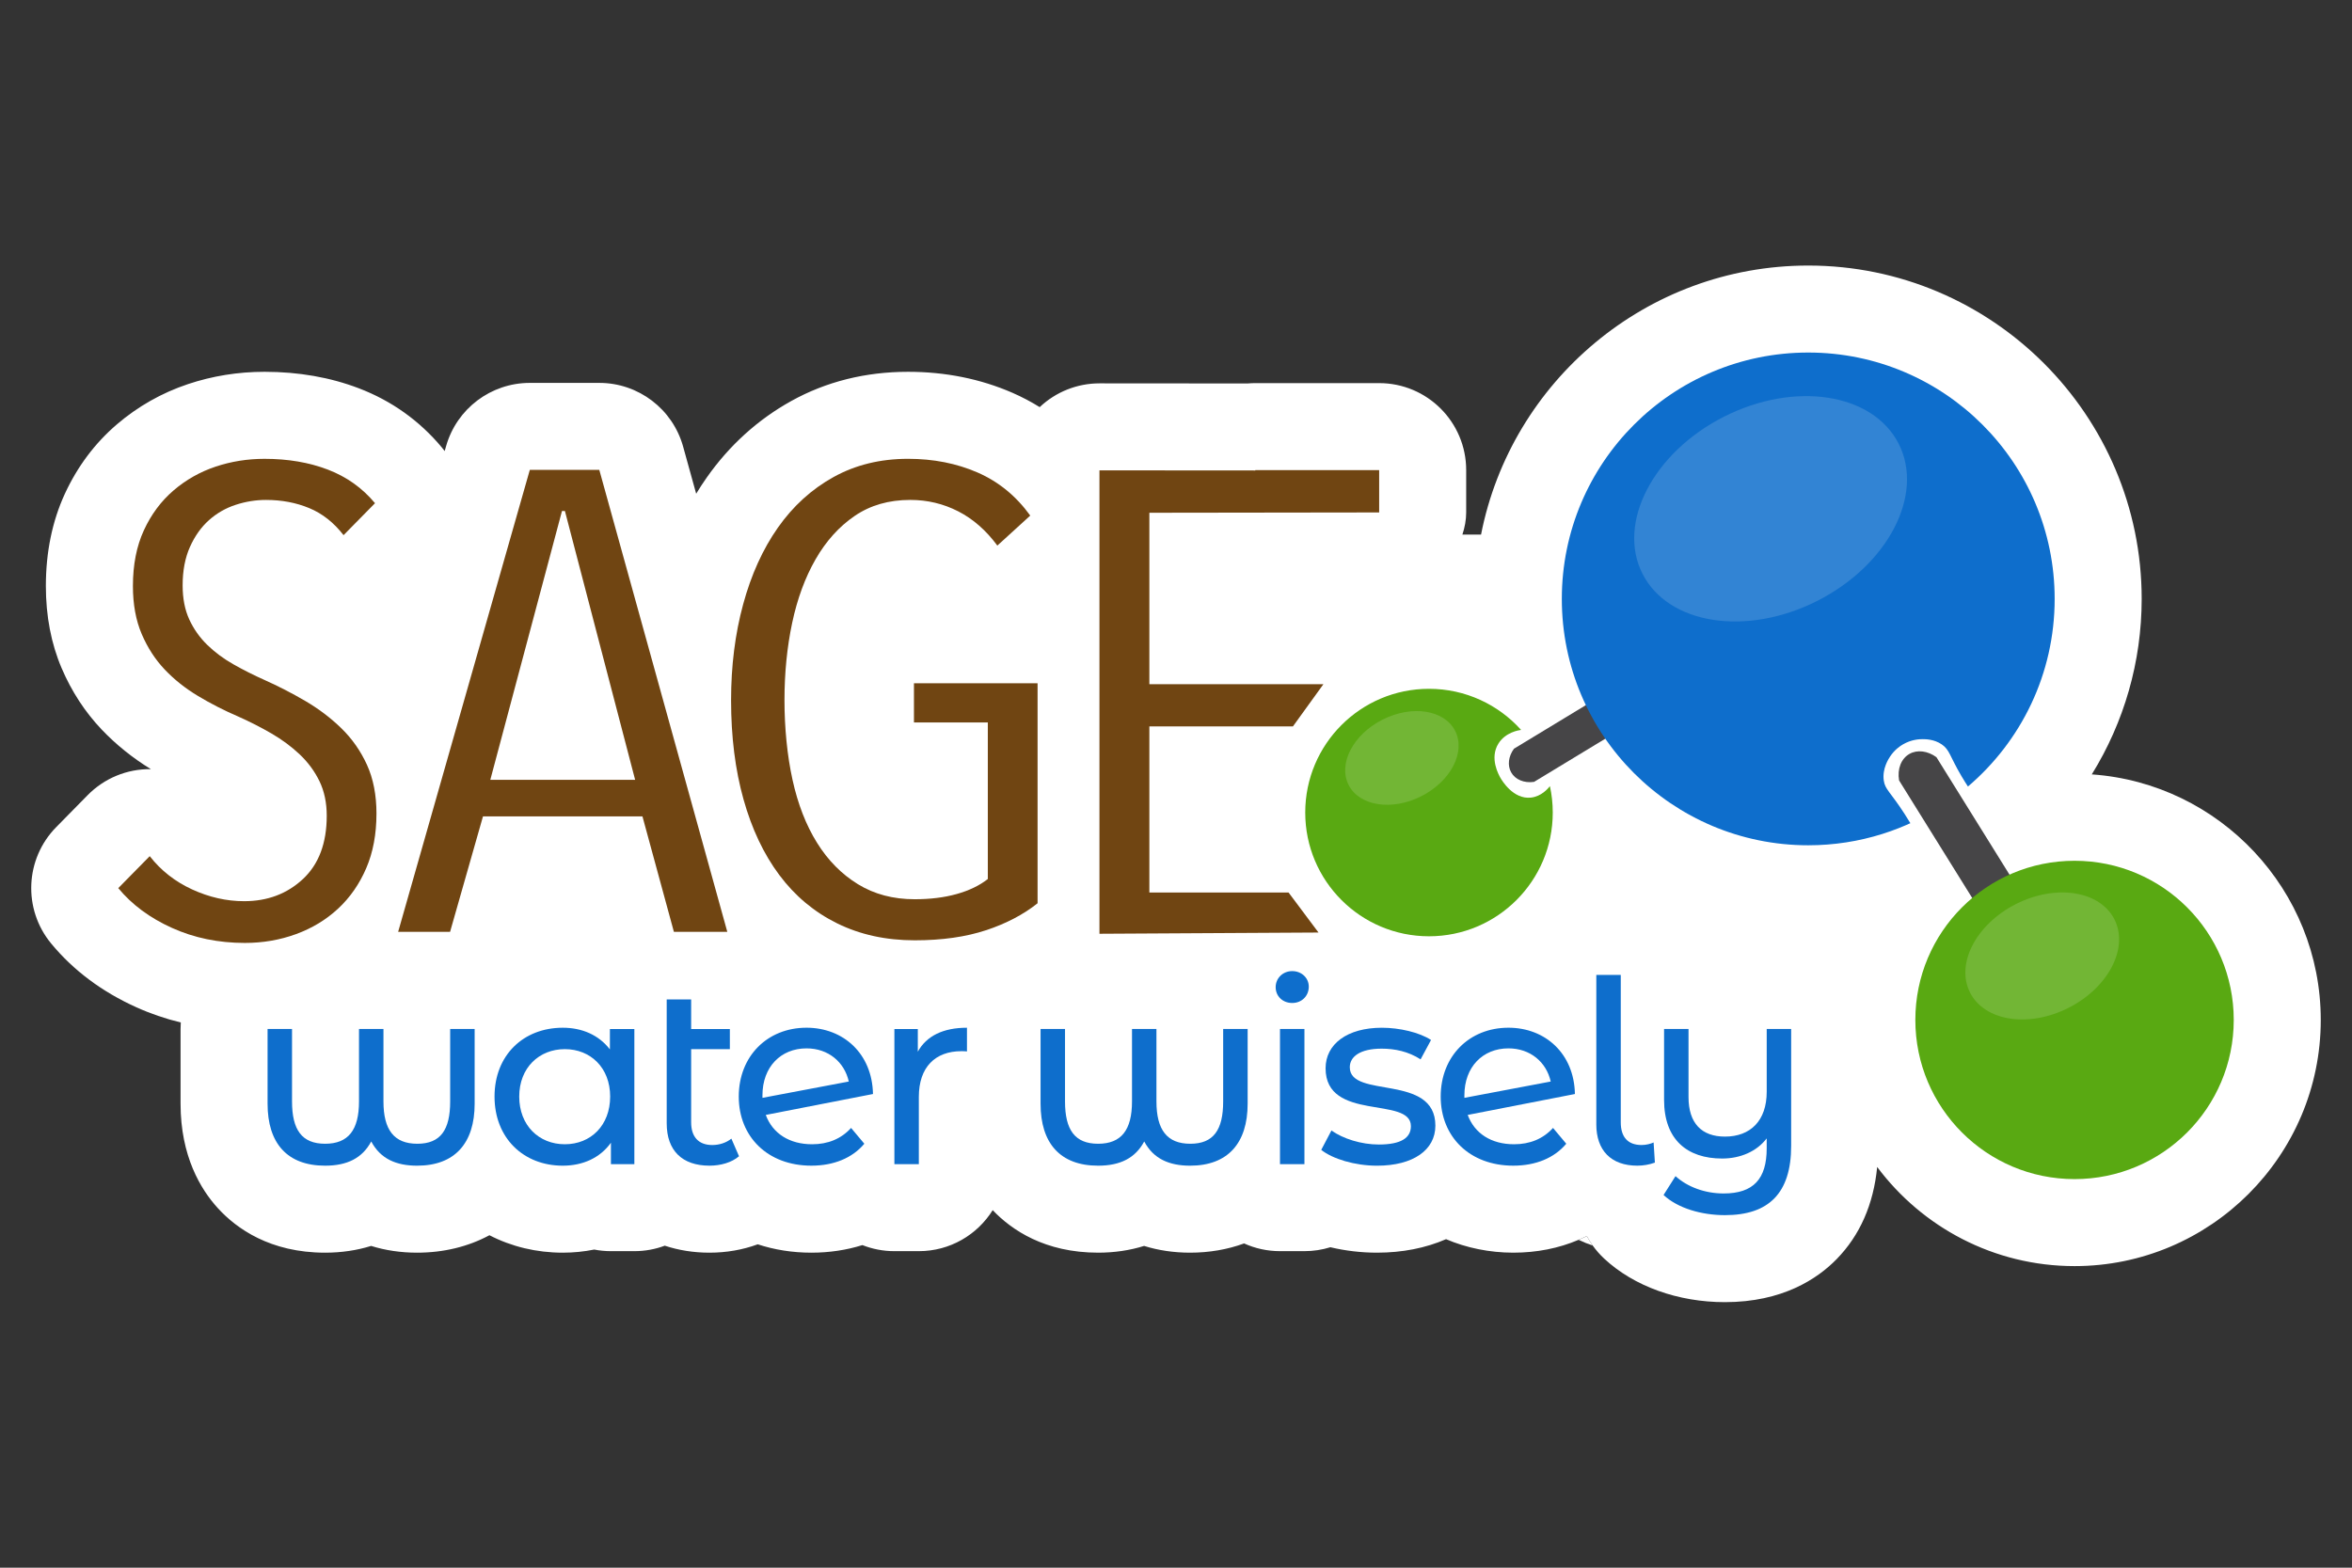 <svg xmlns="http://www.w3.org/2000/svg" id="Layer_1" data-name="Layer 1" viewBox="0 0 1500 1000"><rect x="0" y="0" width="1500" height="1000" fill="#333333" stroke="none"/><defs><style>      .cls-1, .cls-2 {        fill: #fff;      }      .cls-3 {        fill: #59a912;      }      .cls-2 {        opacity: .15;      }      .cls-4 {        fill: #464547;      }      .cls-5 {        fill: #704512;      }      .cls-6 {        fill: #0e6ecc;      }    </style></defs><g><path class="cls-1" d="M1480.08,650.6c0,86.59-70.45,157.03-157.03,157.03-51.46,0-97.21-24.88-125.87-63.23-2.33,23.84-11,43.56-25.85,58.77-12.22,12.52-34.51,27.45-71.25,27.45-29.96,0-58-10.1-76.94-27.71-2.78-2.59-5.25-5.4-7.38-8.4-1.4-1.95-2.66-3.98-3.77-6.07-1.71.86-3.46,1.67-5.23,2.42-12.61,5.39-26.69,8.2-41.66,8.2s-29.97-3.05-42.87-8.61c-13.01,5.67-27.95,8.61-44.03,8.61-10.11,0-20.19-1.21-29.75-3.47-5.23,1.62-10.78,2.5-16.54,2.5h-15.59c-8.16,0-15.91-1.76-22.89-4.92-10.6,3.87-22.22,5.89-34.45,5.89-10.39,0-20.23-1.47-29.32-4.31-9.1,2.84-18.94,4.31-29.32,4.31-33.99,0-55.2-14.46-67.24-27.13-9.8,15.71-27.23,26.16-47.11,26.16h-15.59c-7.2,0-14.08-1.37-20.4-3.87-10.16,3.19-21.1,4.84-32.56,4.84-12.11,0-23.6-1.86-34.19-5.34-9.56,3.51-19.98,5.34-30.78,5.34-10.16,0-19.73-1.56-28.5-4.46-6.05,2.26-12.59,3.49-19.42,3.49h-14.94c-3.64,0-7.2-.35-10.65-1.02-6.47,1.31-13.18,1.99-20.05,1.99-16.74,0-32.69-3.85-46.77-11.13-13.51,7.28-29.24,11.13-46.14,11.13-10.38,0-20.22-1.47-29.31-4.31-9.11,2.84-18.95,4.31-29.33,4.31-35.1,0-56.56-15.42-68.39-28.36-10.87-11.88-23.82-33.1-23.82-66.66v-47.66c0-1.4.05-2.79.15-4.16-9.79-2.36-19.28-5.61-28.4-9.73-21.91-9.87-40.17-23.55-54.29-40.66-18.09-21.92-16.69-53.97,3.24-74.23l20.06-20.4c10.64-10.81,25.18-16.8,40.3-16.58-11.72-7.19-22.29-15.71-31.41-25.31-10.59-11.14-19.17-24.3-25.49-39.1-6.68-15.63-10.06-33.26-10.06-52.39,0-21.6,4.07-41.38,12.09-58.8,8.01-17.39,19.17-32.29,33.17-44.3,13.38-11.46,28.63-20.1,45.35-25.7,15.58-5.21,32.02-7.86,48.86-7.86,21.65,0,41.9,3.54,60.17,10.53,20.89,7.99,38.69,20.69,52.9,37.74.63.75,1.23,1.52,1.81,2.29l.91-3.19c6.79-23.85,28.58-40.29,53.37-40.29h44.32c24.94,0,46.82,16.64,53.48,40.68l8.31,30.01c2.13-3.52,4.36-6.94,6.69-10.25,14.44-20.58,32.59-37.03,53.93-48.88,22.29-12.37,47.36-18.64,74.53-18.64,23.76,0,46.13,4.5,66.48,13.36,6.08,2.65,11.9,5.71,17.45,9.17,10.29-9.72,23.91-15.16,38.11-15.16h.03c31.48.02,62.96.04,94.43.07,1.63-.14,3.27-.22,4.93-.22h79c30.65,0,55.5,24.85,55.5,55.5v27c0,4.84-.92,9.58-2.42,14.12h11.9c19.16-97.69,105.44-171.62,208.67-171.62,117.25,0,212.65,95.4,212.65,212.65,0,40.04-11.22,78.68-31.82,111.93,81.47,5.66,146.03,73.76,146.03,156.64Z"></path><path class="cls-1" d="M1015.76,794.51c-3.11-1.04-6.11-2.26-9-3.65,1.77-.75,3.52-1.56,5.23-2.42,1.11,2.09,2.37,4.12,3.77,6.07Z"></path></g><g><path class="cls-5" d="M240.09,519.07c0,13.04-2.18,24.63-6.53,34.75-4.36,10.13-10.34,18.73-17.96,25.81-7.62,7.07-16.56,12.48-26.82,16.23-10.26,3.74-21.15,5.62-32.65,5.62-16.79,0-32.27-3.19-46.41-9.57-14.16-6.38-25.58-14.84-34.29-25.39l20.06-20.39c7.15,9.16,16.17,16.23,27.06,21.23,10.88,4.99,21.92,7.49,33.12,7.49,14.93,0,27.44-4.71,37.55-14.15,10.1-9.43,15.16-22.89,15.16-40.37,0-8.32-1.56-15.67-4.66-22.06-3.11-6.38-7.31-12.07-12.59-17.06-5.29-5-11.28-9.43-17.96-13.32-6.69-3.88-13.76-7.49-21.22-10.82-9.02-3.88-17.57-8.25-25.66-13.11-8.09-4.85-15.16-10.47-21.22-16.86-6.06-6.38-10.96-13.94-14.7-22.68-3.73-8.74-5.6-18.94-5.6-30.59,0-13.59,2.33-25.45,7-35.58,4.66-10.12,10.96-18.59,18.89-25.39,7.93-6.8,16.87-11.86,26.82-15.19,9.95-3.33,20.36-4.99,31.25-4.99,14.93,0,28.37,2.29,40.35,6.87,11.97,4.58,22,11.72,30.09,21.43l-20.06,20.39c-6.22-8.04-13.53-13.8-21.92-17.27-8.4-3.47-17.57-5.2-27.52-5.2-6.53,0-12.99,1.04-19.36,3.12-6.38,2.08-12.06,5.35-17.03,9.78-4.98,4.44-9.02,10.13-12.13,17.06-3.11,6.94-4.67,15.13-4.67,24.56,0,8.32,1.4,15.54,4.2,21.64,2.8,6.1,6.6,11.52,11.43,16.23,4.82,4.72,10.41,8.88,16.79,12.49,6.37,3.61,12.98,6.94,19.83,9.99,8.7,3.89,17.33,8.32,25.89,13.32,8.55,5,16.25,10.82,23.09,17.48,6.84,6.66,12.28,14.43,16.33,23.31,4.04,8.88,6.06,19.29,6.06,31.21Z"></path><path class="cls-5" d="M429.78,594.4l-20.06-73.66h-101.69l-20.99,73.66h-33.12l83.97-294.66h44.32l81.63,294.66h-34.05ZM360.28,325.96h-1.87l-45.71,171.47h92.36l-44.78-171.47Z"></path><path class="cls-5" d="M628.82,593.38c-12.91,4.28-28.07,6.43-45.48,6.43-18.35,0-34.83-3.61-49.45-10.82-14.62-7.21-26.9-17.48-36.85-30.8-9.96-13.32-17.57-29.41-22.86-48.28-5.29-18.87-7.93-39.95-7.93-63.26,0-21.91,2.56-42.31,7.7-61.18,5.13-18.87,12.51-35.17,22.16-48.9,9.64-13.73,21.46-24.48,35.45-32.25,13.99-7.76,29.85-11.65,47.58-11.65,16.17,0,30.94,2.91,44.32,8.74,13.37,5.83,24.56,14.98,33.59,27.47l-20.99,19.14c-7.16-9.71-15.47-16.99-24.96-21.85-9.49-4.85-19.67-7.28-30.55-7.28-13.69,0-25.5,3.4-35.45,10.2-9.96,6.8-18.27,16.02-24.96,27.68-6.69,11.65-11.66,25.18-14.93,40.58-3.26,15.4-4.9,31.84-4.9,49.32s1.71,35.24,5.13,50.78c3.42,15.54,8.63,28.92,15.63,40.16,7,11.24,15.7,20.05,26.12,26.43,10.41,6.39,22.46,9.57,36.15,9.57,9.95,0,18.89-1.1,26.82-3.33,7.93-2.22,14.53-5.41,19.83-9.57v-99.88h-47.11v-24.97h78.84v140.31c-9.02,7.2-19.99,12.94-32.89,17.23Z"></path><g><path class="cls-3" d="M990.28,518.31c0,43.59-35.34,78.93-78.93,78.93s-78.93-35.34-78.93-78.93,35.34-78.93,78.93-78.93c23.33,0,44.29,10.12,58.74,26.22-1.37.18-9.98,1.43-14.52,8.8-5.71,9.28.23,19.8,1.35,21.78.79,1.41,8.09,13.89,19.49,12.59,6.61-.75,10.81-5.71,12.06-7.31,1.18,5.43,1.81,11.06,1.81,16.85Z"></path><path class="cls-4" d="M965.54,477.59c-3.54,4.85-4.25,10.61-1.83,15.01,2.58,4.68,8.3,7.08,14.65,6.14,45.11-27.34,90.21-54.69,135.32-82.03l-12.82-21.15-135.32,82.03Z"></path><path class="cls-6" d="M1310.37,382.03c0,47.94-21.46,90.86-55.3,119.68-1.01-1.53-2.52-3.9-4.26-6.85-7.43-12.64-7.41-16.59-12.46-20.03-4.86-3.31-10.28-3.33-12.3-3.33-2.12,0-7.1.25-12.37,3.3-1.84,1.06-5.42,3.45-8.29,7.82-.94,1.43-5.07,7.73-4.01,15.21.83,5.87,4.12,7.14,13.34,21.44,1.56,2.42,2.8,4.45,3.62,5.83-4.05,1.85-10.22,4.46-17.96,6.89-14.89,4.68-30.73,7.2-47.16,7.2-86.79,0-157.16-70.36-157.16-157.16s70.37-157.15,157.16-157.15,157.15,70.36,157.15,157.15Z"></path><ellipse class="cls-2" cx="1129.23" cy="324.65" rx="91.62" ry="65.85" transform="translate(-24.79 545.53) rotate(-26.88)"></ellipse><ellipse class="cls-2" cx="894.07" cy="483.56" rx="38.1" ry="27.38" transform="translate(-122.03 456.39) rotate(-26.88)"></ellipse><path class="cls-4" d="M1234.98,483c-5.64-4.09-12.24-4.9-17.2-2.1-5.29,2.98-7.88,9.59-6.63,16.93,32.41,52.11,64.82,104.21,97.23,156.32l23.83-14.82-97.23-156.32Z"></path><circle class="cls-3" cx="1323.05" cy="650.6" r="101.53"></circle><ellipse class="cls-2" cx="1302.45" cy="609.91" rx="51.63" ry="37.11" transform="translate(-135.04 654.64) rotate(-26.88)"></ellipse></g><g><path class="cls-6" d="M302.71,656.38v47.66c0,25.21-12.67,39.53-36.71,39.53-13.32,0-23.39-4.39-29.24-15.45-5.69,10.57-15.27,15.45-29.4,15.45-24.2,0-36.71-14.31-36.71-39.53v-47.66h15.59v46.2c0,18.22,6.33,27,21.12,27s21.6-8.78,21.6-27v-46.2h15.59v46.2c0,18.22,6.82,27,21.6,27s20.95-8.78,20.95-27v-46.2h15.59Z"></path><path class="cls-6" d="M404.56,656.38v86.21h-14.94v-13.66c-6.98,9.76-18.03,14.64-30.7,14.64-25.18,0-43.53-17.73-43.53-44.08s18.35-43.92,43.53-43.92c12.18,0,22.9,4.55,30.05,13.83v-13.01h15.59ZM389.13,699.48c0-18.38-12.51-30.25-28.91-30.25s-29.08,11.87-29.08,30.25,12.51,30.42,29.08,30.42,28.91-12.04,28.91-30.42Z"></path><path class="cls-6" d="M471.32,737.54c-4.71,4.07-11.86,6.02-18.84,6.02-17.38,0-27.29-9.6-27.29-27v-79.05h15.59v18.87h24.69v12.85h-24.69v46.68c0,9.27,4.71,14.48,13.48,14.48,4.55,0,8.93-1.46,12.18-4.07l4.87,11.22Z"></path><path class="cls-6" d="M542.78,719.49l8.45,10.08c-7.63,9.11-19.49,13.99-33.79,13.99-27.78,0-46.29-18.38-46.29-44.08s18.19-43.92,43.21-43.92c23.55,0,41.91,16.59,42.39,42.29l-68.38,13.34c4.39,11.87,15.11,18.71,29.56,18.71,10.07,0,18.52-3.42,24.85-10.41ZM486.26,698.67v1.63l55.06-10.41c-2.76-12.36-12.99-21.15-26.96-21.15-16.41,0-28.1,11.87-28.1,29.93Z"></path><path class="cls-6" d="M616.69,655.56v15.13c-1.3-.16-2.44-.16-3.57-.16-16.73,0-27.13,10.25-27.13,29.12v42.94h-15.59v-86.21h14.94v14.48c5.52-10.08,16.24-15.29,31.35-15.29Z"></path><path class="cls-6" d="M795.69,656.38v47.66c0,25.21-12.67,39.53-36.71,39.53-13.32,0-23.39-4.39-29.24-15.45-5.69,10.57-15.27,15.45-29.4,15.45-24.2,0-36.71-14.31-36.71-39.53v-47.66h15.59v46.2c0,18.22,6.33,27,21.12,27s21.6-8.78,21.6-27v-46.2h15.59v46.2c0,18.22,6.82,27,21.6,27s20.95-8.78,20.95-27v-46.2h15.59Z"></path><path class="cls-6" d="M813.56,629.7c0-5.69,4.55-10.25,10.56-10.25s10.56,4.39,10.56,9.92c0,5.86-4.39,10.41-10.56,10.41s-10.56-4.39-10.56-10.08ZM816.32,656.38h15.59v86.21h-15.59v-86.21Z"></path><path class="cls-6" d="M842.63,733.48l6.5-12.36c7.31,5.21,19,8.95,30.21,8.95,14.46,0,20.47-4.39,20.47-11.71,0-19.36-54.41-2.6-54.41-36.92,0-15.45,13.81-25.86,35.9-25.86,11.21,0,23.88,2.93,31.35,7.81l-6.66,12.36c-7.8-5.04-16.41-6.83-24.85-6.83-13.64,0-20.3,5.04-20.3,11.87,0,20.33,54.58,3.74,54.58,37.25,0,15.62-14.29,25.54-37.2,25.54-14.29,0-28.43-4.39-35.57-10.08Z"></path><path class="cls-6" d="M990.44,719.49l8.45,10.08c-7.63,9.11-19.49,13.99-33.79,13.99-27.78,0-46.29-18.38-46.29-44.08s18.19-43.92,43.21-43.92c23.55,0,41.91,16.59,42.39,42.29l-68.38,13.34c4.38,11.87,15.11,18.71,29.56,18.71,10.07,0,18.52-3.42,24.85-10.41ZM933.92,698.67v1.63l55.06-10.41c-2.76-12.36-13-21.15-26.96-21.15-16.41,0-28.1,11.87-28.1,29.93Z"></path><path class="cls-6" d="M1018.06,717.21v-95.32h15.59v94.02c0,9.27,4.39,14.48,13.32,14.48,2.92,0,5.85-.81,7.63-1.63l.81,12.85c-3.57,1.3-7.47,1.95-11.21,1.95-16.73,0-26.15-9.76-26.15-26.35Z"></path><path class="cls-6" d="M1142.32,656.38v74.5c0,30.42-14.46,44.24-42.23,44.24-14.94,0-30.05-4.39-39.15-12.85l7.63-12.04c7.47,6.83,18.68,11.06,30.7,11.06,19,0,27.45-9.27,27.45-28.79v-6.34c-6.33,8.3-16.73,12.85-28.42,12.85-22.25,0-37.03-12.04-37.03-37.41v-45.22h15.59v43.43c0,16.75,8.45,25.21,23.23,25.21,16.24,0,26.64-10.08,26.64-28.63v-40.01h15.59Z"></path></g><path class="cls-5" d="M879.57,299.88v27c-48.85.07-97.71.13-146.56.2v109.35h111.01s-19.42,26.89-19.42,26.89c0,.01-.01.01-.01.02h-91.58v105.98h88.78l19.09,25.52c-46.57.26-93.12.52-139.7.79v-295.6c33.13.02,66.26.04,99.39.07v-.22h79Z"></path></g></svg>